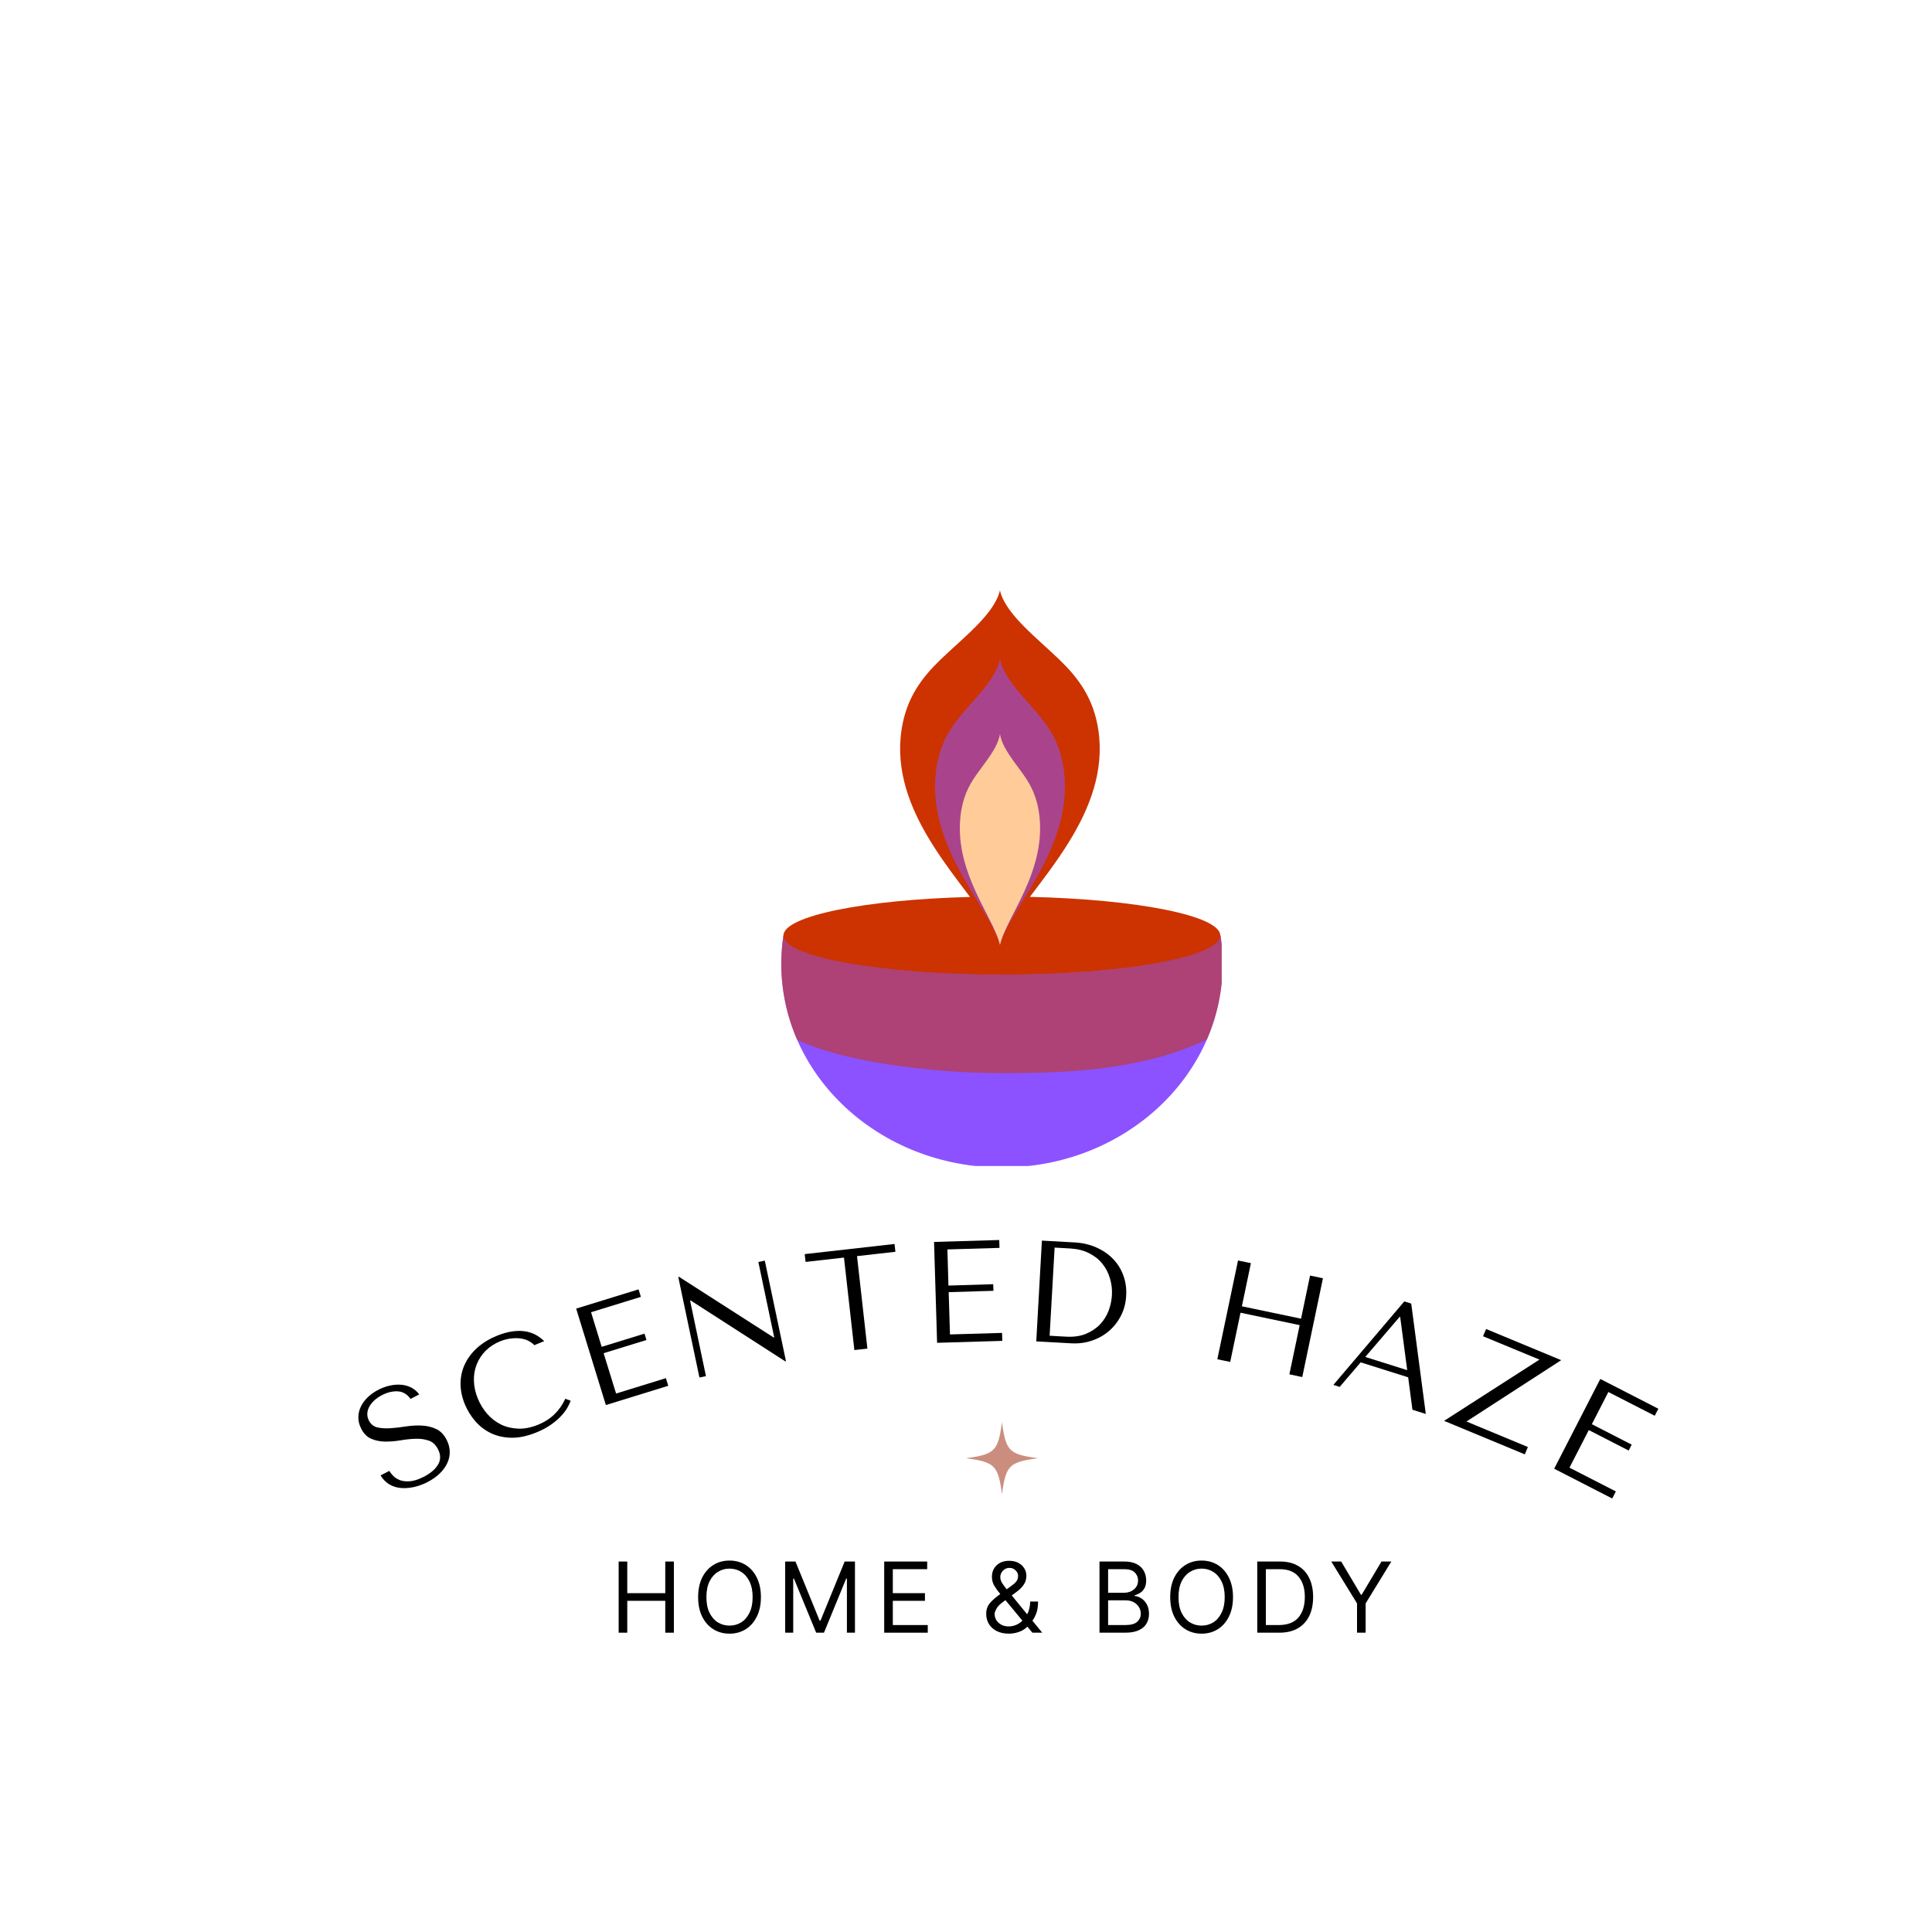 <svg xmlns="http://www.w3.org/2000/svg" xmlns:xlink="http://www.w3.org/1999/xlink" width="500" zoomAndPan="magnify" viewBox="0 0 375 375" height="500" preserveAspectRatio="xMidYMid meet" version="1.0"><defs><g/><clipPath id="278d1d7266"><path d="M 187.5 276.059 L 201.75 276.059 L 201.75 290.309 L 187.5 290.309 Z M 187.5 276.059 " clip-rule="nonzero"/></clipPath><clipPath id="7f01b78900"><path d="M 151.625 181 L 237.125 181 L 237.125 226.32 L 151.625 226.32 Z M 151.625 181 " clip-rule="nonzero"/></clipPath><clipPath id="0e6402ca3f"><path d="M 152 114.57 L 237 114.57 L 237 190 L 152 190 Z M 152 114.57 " clip-rule="nonzero"/></clipPath><clipPath id="10c0cbf97a"><path d="M 151.625 181 L 237.125 181 L 237.125 209 L 151.625 209 Z M 151.625 181 " clip-rule="nonzero"/></clipPath></defs><rect x="-37.5" width="450" fill="#ffffff" y="-37.5" height="450" fill-opacity="1"/><rect x="-37.5" width="450" fill="#ffffff" y="-37.5" height="450" fill-opacity="1"/><g fill="#000000" fill-opacity="1"><g transform="translate(75.215, 291.249)"><g><path d="M -1.344 -4.875 C -0.938 -4.188 -0.414 -3.633 0.219 -3.219 C 0.852 -2.812 1.57 -2.555 2.375 -2.453 C 3.176 -2.359 4.031 -2.398 4.938 -2.578 C 5.852 -2.754 6.785 -3.082 7.734 -3.562 C 8.703 -4.062 9.508 -4.629 10.156 -5.266 C 10.801 -5.898 11.285 -6.57 11.609 -7.281 C 11.941 -8 12.098 -8.738 12.078 -9.5 C 12.066 -10.258 11.867 -11.016 11.484 -11.766 C 10.961 -12.797 10.273 -13.504 9.422 -13.891 C 8.566 -14.285 7.641 -14.504 6.641 -14.547 C 5.648 -14.598 4.625 -14.539 3.562 -14.375 C 2.5 -14.207 1.5 -14.094 0.562 -14.031 C -0.375 -13.969 -1.211 -14.02 -1.953 -14.188 C -2.691 -14.363 -3.242 -14.805 -3.609 -15.516 C -3.816 -15.91 -3.922 -16.328 -3.922 -16.766 C -3.922 -17.203 -3.816 -17.633 -3.609 -18.062 C -3.398 -18.5 -3.086 -18.922 -2.672 -19.328 C -2.254 -19.742 -1.723 -20.117 -1.078 -20.453 C -0.004 -21.004 1.023 -21.25 2.016 -21.188 C 3.004 -21.125 3.82 -20.633 4.469 -19.719 L 6.156 -20.594 C 5.75 -21.156 5.242 -21.594 4.641 -21.906 C 4.047 -22.219 3.395 -22.406 2.688 -22.469 C 1.977 -22.531 1.238 -22.477 0.469 -22.312 C -0.289 -22.145 -1.035 -21.875 -1.766 -21.5 C -2.535 -21.102 -3.211 -20.629 -3.797 -20.078 C -4.379 -19.523 -4.832 -18.922 -5.156 -18.266 C -5.477 -17.617 -5.645 -16.926 -5.656 -16.188 C -5.676 -15.445 -5.492 -14.703 -5.109 -13.953 C -4.617 -12.984 -3.969 -12.328 -3.156 -11.984 C -2.352 -11.641 -1.469 -11.457 -0.5 -11.438 C 0.457 -11.426 1.445 -11.504 2.469 -11.672 C 3.5 -11.848 4.484 -11.953 5.422 -11.984 C 6.359 -12.016 7.207 -11.898 7.969 -11.641 C 8.738 -11.391 9.348 -10.828 9.797 -9.953 C 10.348 -8.879 10.352 -7.891 9.812 -6.984 C 9.281 -6.078 8.359 -5.285 7.047 -4.609 C 5.992 -4.078 5.082 -3.785 4.312 -3.734 C 3.539 -3.68 2.891 -3.758 2.359 -3.969 C 1.828 -4.188 1.398 -4.469 1.078 -4.812 C 0.754 -5.164 0.508 -5.477 0.344 -5.75 Z M -1.344 -4.875 "/></g></g></g><g fill="#000000" fill-opacity="1"><g transform="translate(92.674, 282.316)"><g><path d="M 17.047 -10.812 C 15.953 -8.438 14.195 -6.758 11.781 -5.781 C 10.426 -5.227 9.133 -4.973 7.906 -5.016 C 6.676 -5.066 5.555 -5.336 4.547 -5.828 C 3.547 -6.328 2.66 -7.016 1.891 -7.891 C 1.117 -8.773 0.508 -9.77 0.062 -10.875 C -0.414 -12.051 -0.664 -13.203 -0.688 -14.328 C -0.719 -15.461 -0.535 -16.52 -0.141 -17.5 C 0.242 -18.477 0.816 -19.352 1.578 -20.125 C 2.348 -20.895 3.273 -21.504 4.359 -21.953 C 5.109 -22.254 5.82 -22.441 6.5 -22.516 C 7.176 -22.598 7.812 -22.598 8.406 -22.516 C 9 -22.43 9.516 -22.27 9.953 -22.031 C 10.398 -21.789 10.758 -21.52 11.031 -21.219 L 12.953 -22 C 12.461 -22.488 11.91 -22.898 11.297 -23.234 C 10.68 -23.566 9.992 -23.789 9.234 -23.906 C 8.484 -24.02 7.66 -24.016 6.766 -23.891 C 5.867 -23.766 4.898 -23.492 3.859 -23.078 C 2.359 -22.473 1.078 -21.703 0.016 -20.766 C -1.035 -19.828 -1.844 -18.773 -2.406 -17.609 C -2.969 -16.453 -3.258 -15.207 -3.281 -13.875 C -3.301 -12.551 -3.031 -11.191 -2.469 -9.797 C -1.969 -8.578 -1.289 -7.473 -0.438 -6.484 C 0.414 -5.492 1.43 -4.711 2.609 -4.141 C 3.785 -3.578 5.113 -3.281 6.594 -3.25 C 8.07 -3.227 9.688 -3.57 11.438 -4.281 C 12.539 -4.727 13.488 -5.234 14.281 -5.797 C 15.07 -6.359 15.727 -6.922 16.25 -7.484 C 16.77 -8.047 17.176 -8.586 17.469 -9.109 C 17.758 -9.641 17.969 -10.082 18.094 -10.438 Z M 17.047 -10.812 "/></g></g></g><g fill="#000000" fill-opacity="1"><g transform="translate(114.395, 273.702)"><g><path d="M -2.562 -19.703 L 3.203 -0.984 L 15.312 -4.719 L 14.859 -6.203 L 5.188 -3.219 L 2.766 -11.047 L 11.078 -13.609 L 10.703 -14.844 L 2.391 -12.281 L 0.328 -19 L 10 -21.984 L 9.547 -23.438 Z M -2.562 -19.703 "/></g></g></g><g fill="#000000" fill-opacity="1"><g transform="translate(132.479, 268.061)"><g><path d="M 14.719 -23.109 L 17.797 -8.469 L 17.688 -8.453 L -0.688 -20.234 L -0.828 -20.203 L 3.281 -0.688 L 4.547 -0.953 L 1.469 -15.609 L 1.578 -15.641 L 19.938 -3.828 L 20.078 -3.859 L 15.969 -23.375 Z M 14.719 -23.109 "/></g></g></g><g fill="#000000" fill-opacity="1"><g transform="translate(157.816, 262.954)"><g><path d="M 10.547 -1.188 L 8.531 -19.141 L 15.984 -19.984 L 15.812 -21.5 L -1.625 -19.531 L -1.453 -18.016 L 6 -18.859 L 8.016 -0.906 Z M 10.547 -1.188 "/></g></g></g><g fill="#000000" fill-opacity="1"><g transform="translate(178.531, 260.747)"><g><path d="M 2.766 -19.688 L 3.359 -0.109 L 16.016 -0.484 L 15.969 -2.031 L 5.859 -1.734 L 5.609 -9.938 L 14.297 -10.203 L 14.25 -11.484 L 5.562 -11.219 L 5.359 -18.234 L 15.469 -18.531 L 15.422 -20.062 Z M 2.766 -19.688 "/></g></g></g><g fill="#000000" fill-opacity="1"><g transform="translate(197.497, 260.158)"><g><path d="M 3.641 0.203 L 4.734 -19.359 L 11.156 -19 C 12.707 -18.906 14.109 -18.57 15.359 -18 C 16.617 -17.438 17.688 -16.695 18.562 -15.781 C 19.445 -14.863 20.109 -13.797 20.547 -12.578 C 20.992 -11.359 21.176 -10.062 21.094 -8.688 C 21.02 -7.25 20.68 -5.945 20.078 -4.781 C 19.484 -3.613 18.695 -2.613 17.719 -1.781 C 16.75 -0.957 15.633 -0.336 14.375 0.078 C 13.125 0.492 11.801 0.66 10.406 0.578 Z M 6.234 -0.891 L 9.312 -0.719 C 10.844 -0.625 12.156 -0.801 13.25 -1.25 C 14.352 -1.707 15.273 -2.32 16.016 -3.094 C 16.754 -3.875 17.312 -4.766 17.688 -5.766 C 18.062 -6.766 18.273 -7.77 18.328 -8.781 C 18.391 -9.906 18.258 -10.992 17.938 -12.047 C 17.625 -13.109 17.133 -14.051 16.469 -14.875 C 15.801 -15.707 14.945 -16.383 13.906 -16.906 C 12.875 -17.438 11.664 -17.742 10.281 -17.828 L 7.203 -18 Z M 6.234 -0.891 "/></g></g></g><g fill="#000000" fill-opacity="1"><g transform="translate(221.077, 261.778)"><g/></g></g><g fill="#000000" fill-opacity="1"><g transform="translate(233.002, 263.145)"><g><path d="M 7.781 -8.344 L 19.266 -5.938 L 17.266 3.609 L 19.766 4.141 L 23.781 -15.031 L 21.281 -15.562 L 19.531 -7.188 L 8.047 -9.594 L 9.797 -17.969 L 7.297 -18.484 L 3.281 0.688 L 5.781 1.203 Z M 7.781 -8.344 "/></g></g></g><g fill="#000000" fill-opacity="1"><g transform="translate(257.997, 268.555)"><g><path d="M 15.328 -1.219 L 16.156 5.078 L 18.75 5.891 L 15.922 -15.531 L 14.578 -15.953 L 0.812 0.25 L 2.031 0.641 L 6.109 -4.125 Z M 15.141 -2.609 L 7 -5.172 L 13.672 -12.953 L 13.781 -12.922 Z M 15.141 -2.609 "/></g></g></g><g fill="#000000" fill-opacity="1"><g transform="translate(279.513, 275.46)"><g><path d="M 8.938 -17.5 L 8.344 -16.094 L 19.297 -11.562 L 0.781 0.328 L 16.453 6.828 L 17.047 5.406 L 5.125 0.453 L 23.516 -11.453 Z M 8.938 -17.5 "/></g></g></g><g fill="#000000" fill-opacity="1"><g transform="translate(298.681, 283.546)"><g><path d="M 11.938 -15.891 L 2.984 1.531 L 14.25 7.312 L 14.953 5.938 L 5.953 1.328 L 9.703 -5.969 L 17.438 -2 L 18.031 -3.141 L 10.297 -7.109 L 13.5 -13.359 L 22.5 -8.75 L 23.203 -10.109 Z M 11.938 -15.891 "/></g></g></g><g clip-path="url(#278d1d7266)"><path fill="#cb8e7e" d="M 201.465 283.039 C 195.863 283.801 195.246 284.422 194.484 290.023 C 193.723 284.422 193.102 283.801 187.5 283.039 C 193.102 282.277 193.723 281.66 194.484 276.059 C 195.246 281.66 195.863 282.277 201.465 283.039 " fill-opacity="1" fill-rule="nonzero"/></g><g clip-path="url(#7f01b78900)"><path fill="#8c52ff" d="M 194.48 226.605 C 170.82 226.605 151.645 208.902 151.645 187.062 C 151.645 185.203 151.789 183.375 152.055 181.59 L 152.066 181.602 L 236.871 181.602 L 236.91 181.598 C 237.176 183.387 237.32 185.215 237.32 187.07 C 237.316 208.902 218.137 226.605 194.48 226.605 Z M 194.48 226.605 " fill-opacity="1" fill-rule="nonzero"/></g><g clip-path="url(#0e6402ca3f)"><path fill="#cc3300" d="M 236.863 181.598 C 236.863 185.789 217.883 189.18 194.461 189.18 C 171.043 189.18 152.062 185.781 152.062 181.598 C 152.062 177.785 167.789 174.633 188.277 174.098 C 185.828 170.848 183.023 167.23 180.598 163.277 C 176.691 156.906 173.789 149.664 174.984 141.688 C 175.922 135.422 178.973 131.516 182.441 128.137 C 186.73 123.965 193.094 119.164 194.086 114.57 C 195.082 119.164 201.445 123.965 205.73 128.137 C 209.203 131.516 212.25 135.422 213.188 141.688 C 214.383 149.668 211.48 156.906 207.574 163.277 C 205.156 167.223 202.355 170.828 199.906 174.082 C 220.754 174.562 236.863 177.742 236.863 181.598 Z M 236.863 181.598 " fill-opacity="1" fill-rule="nonzero"/></g><g clip-path="url(#10c0cbf97a)"><path fill="#cc3300" d="M 194.469 189.184 C 171.055 189.184 152.066 185.789 152.066 181.602 L 152.055 181.59 C 151.789 183.383 151.645 185.207 151.645 187.062 C 151.645 192.273 152.734 197.246 154.715 201.797 C 162.996 205.887 179.992 208.297 194.48 208.297 C 208.969 208.297 221.953 207.492 234.246 201.797 C 236.227 197.238 237.316 192.266 237.316 187.062 C 237.316 185.207 237.176 183.383 236.906 181.59 L 236.863 181.598 C 236.863 185.789 217.883 189.184 194.469 189.184 Z M 194.469 189.184 " fill-opacity="0.541" fill-rule="evenodd"/></g><path fill="#8c52ff" d="M 194.094 183.418 C 195.164 179.348 199.562 173.855 202.867 167.18 C 205.406 162.035 207.301 156.199 206.523 149.762 C 205.914 144.707 203.934 141.555 201.672 138.832 C 198.887 135.465 194.746 131.598 194.098 127.887 C 193.449 131.594 189.309 135.465 186.523 138.832 C 184.262 141.555 182.281 144.707 181.672 149.762 C 180.895 156.195 182.785 162.035 185.328 167.18 C 188.621 173.855 193.02 179.344 194.094 183.418 Z M 194.094 183.418 " fill-opacity="0.549" fill-rule="evenodd"/><path fill="#ffcc99" d="M 194.094 183.418 C 194.754 180.414 197.473 176.363 199.512 171.438 C 201.082 167.648 202.254 163.336 201.77 158.594 C 201.395 154.867 200.164 152.543 198.773 150.531 C 197.055 148.051 194.492 145.195 194.094 142.457 C 193.691 145.195 191.137 148.047 189.41 150.531 C 188.012 152.543 186.789 154.867 186.414 158.594 C 185.93 163.34 187.102 167.648 188.672 171.438 C 190.707 176.359 193.426 180.414 194.094 183.418 Z M 194.094 183.418 " fill-opacity="1" fill-rule="evenodd"/><g fill="#000000" fill-opacity="1"><g transform="translate(118.408, 316.904)"><g><path d="M 1.672 0 L 1.672 -13.812 L 3.344 -13.812 L 3.344 -7.672 L 10.719 -7.672 L 10.719 -13.812 L 12.391 -13.812 L 12.391 0 L 10.719 0 L 10.719 -6.188 L 3.344 -6.188 L 3.344 0 Z M 1.672 0 "/></g></g></g><g fill="#000000" fill-opacity="1"><g transform="translate(134.366, 316.904)"><g><path d="M 13.328 -6.906 C 13.328 -5.445 13.062 -4.188 12.531 -3.125 C 12.008 -2.062 11.289 -1.242 10.375 -0.672 C 9.457 -0.098 8.41 0.188 7.234 0.188 C 6.055 0.188 5.008 -0.098 4.094 -0.672 C 3.176 -1.242 2.453 -2.062 1.922 -3.125 C 1.398 -4.188 1.141 -5.445 1.141 -6.906 C 1.141 -8.363 1.398 -9.625 1.922 -10.688 C 2.453 -11.75 3.176 -12.566 4.094 -13.141 C 5.008 -13.711 6.055 -14 7.234 -14 C 8.41 -14 9.457 -13.711 10.375 -13.141 C 11.289 -12.566 12.008 -11.75 12.531 -10.688 C 13.062 -9.625 13.328 -8.363 13.328 -6.906 Z M 11.719 -6.906 C 11.719 -8.102 11.516 -9.113 11.109 -9.938 C 10.711 -10.758 10.176 -11.379 9.5 -11.797 C 8.82 -12.223 8.066 -12.438 7.234 -12.438 C 6.398 -12.438 5.645 -12.223 4.969 -11.797 C 4.289 -11.379 3.75 -10.758 3.344 -9.938 C 2.945 -9.113 2.75 -8.102 2.75 -6.906 C 2.75 -5.707 2.945 -4.695 3.344 -3.875 C 3.75 -3.051 4.289 -2.426 4.969 -2 C 5.645 -1.582 6.398 -1.375 7.234 -1.375 C 8.066 -1.375 8.82 -1.582 9.5 -2 C 10.176 -2.426 10.711 -3.051 11.109 -3.875 C 11.516 -4.695 11.719 -5.707 11.719 -6.906 Z M 11.719 -6.906 "/></g></g></g><g fill="#000000" fill-opacity="1"><g transform="translate(150.729, 316.904)"><g><path d="M 1.672 -13.812 L 3.672 -13.812 L 8.359 -2.344 L 8.531 -2.344 L 13.219 -13.812 L 15.219 -13.812 L 15.219 0 L 13.656 0 L 13.656 -10.5 L 13.516 -10.5 L 9.203 0 L 7.688 0 L 3.375 -10.5 L 3.234 -10.5 L 3.234 0 L 1.672 0 Z M 1.672 -13.812 "/></g></g></g><g fill="#000000" fill-opacity="1"><g transform="translate(169.952, 316.904)"><g><path d="M 1.672 0 L 1.672 -13.812 L 10.016 -13.812 L 10.016 -12.328 L 3.344 -12.328 L 3.344 -7.672 L 9.578 -7.672 L 9.578 -6.188 L 3.344 -6.188 L 3.344 -1.484 L 10.125 -1.484 L 10.125 0 Z M 1.672 0 "/></g></g></g><g fill="#000000" fill-opacity="1"><g transform="translate(183.212, 316.904)"><g/></g></g><g fill="#000000" fill-opacity="1"><g transform="translate(190.454, 316.904)"><g><path d="M 5.375 0.188 C 4.469 0.188 3.68 0.02 3.016 -0.312 C 2.359 -0.645 1.852 -1.098 1.5 -1.672 C 1.145 -2.254 0.969 -2.922 0.969 -3.672 C 0.969 -4.504 1.219 -5.207 1.719 -5.781 C 2.227 -6.363 2.891 -6.938 3.703 -7.5 C 3.223 -8.07 2.832 -8.613 2.531 -9.125 C 2.227 -9.645 2.078 -10.211 2.078 -10.828 C 2.078 -11.754 2.379 -12.504 2.984 -13.078 C 3.598 -13.66 4.41 -13.953 5.422 -13.953 C 6.117 -13.953 6.719 -13.816 7.219 -13.547 C 7.719 -13.285 8.098 -12.93 8.359 -12.484 C 8.629 -12.047 8.766 -11.57 8.766 -11.062 C 8.766 -10.406 8.598 -9.832 8.266 -9.344 C 7.941 -8.852 7.5 -8.398 6.938 -7.984 L 5.922 -7.234 L 8.922 -3.562 C 9.109 -3.914 9.25 -4.301 9.344 -4.719 C 9.445 -5.133 9.5 -5.578 9.5 -6.047 L 11.031 -6.047 C 11.031 -5.086 10.91 -4.312 10.672 -3.719 C 10.441 -3.125 10.195 -2.66 9.938 -2.328 L 11.844 0 L 9.938 0 L 8.953 -1.172 C 8.504 -0.711 7.953 -0.367 7.297 -0.141 C 6.648 0.078 6.008 0.188 5.375 0.188 Z M 8 -2.328 L 4.703 -6.312 L 4.188 -5.938 C 3.562 -5.477 3.141 -5.031 2.922 -4.594 C 2.703 -4.164 2.594 -3.859 2.594 -3.672 C 2.594 -3.234 2.703 -2.828 2.922 -2.453 C 3.148 -2.086 3.469 -1.789 3.875 -1.562 C 4.289 -1.332 4.77 -1.219 5.312 -1.219 C 6.32 -1.219 7.219 -1.586 8 -2.328 Z M 4.953 -8.422 L 5.859 -9.094 C 6.242 -9.352 6.555 -9.629 6.797 -9.922 C 7.035 -10.211 7.156 -10.594 7.156 -11.062 C 7.156 -11.414 7 -11.754 6.688 -12.078 C 6.383 -12.41 5.984 -12.578 5.484 -12.578 C 5.129 -12.578 4.816 -12.488 4.547 -12.312 C 4.285 -12.133 4.078 -11.91 3.922 -11.641 C 3.773 -11.367 3.703 -11.086 3.703 -10.797 C 3.703 -10.41 3.82 -10.02 4.062 -9.625 C 4.312 -9.238 4.609 -8.836 4.953 -8.422 Z M 4.953 -8.422 "/></g></g></g><g fill="#000000" fill-opacity="1"><g transform="translate(204.497, 316.904)"><g/></g></g><g fill="#000000" fill-opacity="1"><g transform="translate(211.739, 316.904)"><g><path d="M 1.672 0 L 1.672 -13.812 L 6.5 -13.812 C 7.469 -13.812 8.266 -13.645 8.891 -13.312 C 9.516 -12.988 9.977 -12.547 10.281 -11.984 C 10.582 -11.43 10.734 -10.816 10.734 -10.141 C 10.734 -9.547 10.629 -9.055 10.422 -8.672 C 10.211 -8.285 9.938 -7.977 9.594 -7.75 C 9.258 -7.531 8.895 -7.367 8.5 -7.266 L 8.5 -7.125 C 8.926 -7.094 9.352 -6.941 9.781 -6.672 C 10.207 -6.41 10.562 -6.023 10.844 -5.516 C 11.133 -5.016 11.281 -4.398 11.281 -3.672 C 11.281 -2.973 11.125 -2.348 10.812 -1.797 C 10.5 -1.242 10 -0.805 9.312 -0.484 C 8.633 -0.16 7.754 0 6.672 0 Z M 3.344 -1.484 L 6.672 -1.484 C 7.766 -1.484 8.539 -1.695 9 -2.125 C 9.457 -2.551 9.688 -3.066 9.688 -3.672 C 9.688 -4.141 9.566 -4.57 9.328 -4.969 C 9.086 -5.363 8.75 -5.68 8.312 -5.922 C 7.875 -6.16 7.352 -6.281 6.75 -6.281 L 3.344 -6.281 Z M 3.344 -7.75 L 6.453 -7.75 C 7.203 -7.75 7.836 -7.969 8.359 -8.406 C 8.891 -8.844 9.156 -9.422 9.156 -10.141 C 9.156 -10.754 8.941 -11.27 8.516 -11.688 C 8.086 -12.113 7.414 -12.328 6.5 -12.328 L 3.344 -12.328 Z M 3.344 -7.75 "/></g></g></g><g fill="#000000" fill-opacity="1"><g transform="translate(225.997, 316.904)"><g><path d="M 13.328 -6.906 C 13.328 -5.445 13.062 -4.188 12.531 -3.125 C 12.008 -2.062 11.289 -1.242 10.375 -0.672 C 9.457 -0.098 8.41 0.188 7.234 0.188 C 6.055 0.188 5.008 -0.098 4.094 -0.672 C 3.176 -1.242 2.453 -2.062 1.922 -3.125 C 1.398 -4.188 1.141 -5.445 1.141 -6.906 C 1.141 -8.363 1.398 -9.625 1.922 -10.688 C 2.453 -11.75 3.176 -12.566 4.094 -13.141 C 5.008 -13.711 6.055 -14 7.234 -14 C 8.41 -14 9.457 -13.711 10.375 -13.141 C 11.289 -12.566 12.008 -11.75 12.531 -10.688 C 13.062 -9.625 13.328 -8.363 13.328 -6.906 Z M 11.719 -6.906 C 11.719 -8.102 11.516 -9.113 11.109 -9.938 C 10.711 -10.758 10.176 -11.379 9.5 -11.797 C 8.82 -12.223 8.066 -12.438 7.234 -12.438 C 6.398 -12.438 5.645 -12.223 4.969 -11.797 C 4.289 -11.379 3.75 -10.758 3.344 -9.938 C 2.945 -9.113 2.75 -8.102 2.75 -6.906 C 2.75 -5.707 2.945 -4.695 3.344 -3.875 C 3.75 -3.051 4.289 -2.426 4.969 -2 C 5.645 -1.582 6.398 -1.375 7.234 -1.375 C 8.066 -1.375 8.82 -1.582 9.5 -2 C 10.176 -2.426 10.711 -3.051 11.109 -3.875 C 11.516 -4.695 11.719 -5.707 11.719 -6.906 Z M 11.719 -6.906 "/></g></g></g><g fill="#000000" fill-opacity="1"><g transform="translate(242.36, 316.904)"><g><path d="M 5.938 0 L 1.672 0 L 1.672 -13.812 L 6.125 -13.812 C 7.469 -13.812 8.613 -13.535 9.562 -12.984 C 10.52 -12.441 11.25 -11.656 11.75 -10.625 C 12.258 -9.594 12.516 -8.363 12.516 -6.938 C 12.516 -5.5 12.258 -4.258 11.75 -3.219 C 11.238 -2.188 10.492 -1.391 9.516 -0.828 C 8.535 -0.273 7.344 0 5.938 0 Z M 3.344 -1.484 L 5.828 -1.484 C 7.547 -1.484 8.82 -1.969 9.656 -2.938 C 10.488 -3.914 10.906 -5.25 10.906 -6.938 C 10.906 -8.613 10.492 -9.93 9.672 -10.891 C 8.859 -11.848 7.641 -12.328 6.016 -12.328 L 3.344 -12.328 Z M 3.344 -1.484 "/></g></g></g><g fill="#000000" fill-opacity="1"><g transform="translate(257.914, 316.904)"><g><path d="M 0.484 -13.812 L 2.406 -13.812 L 6.234 -7.375 L 6.391 -7.375 L 10.234 -13.812 L 12.141 -13.812 L 7.156 -5.688 L 7.156 0 L 5.484 0 L 5.484 -5.688 Z M 0.484 -13.812 "/></g></g></g></svg>
